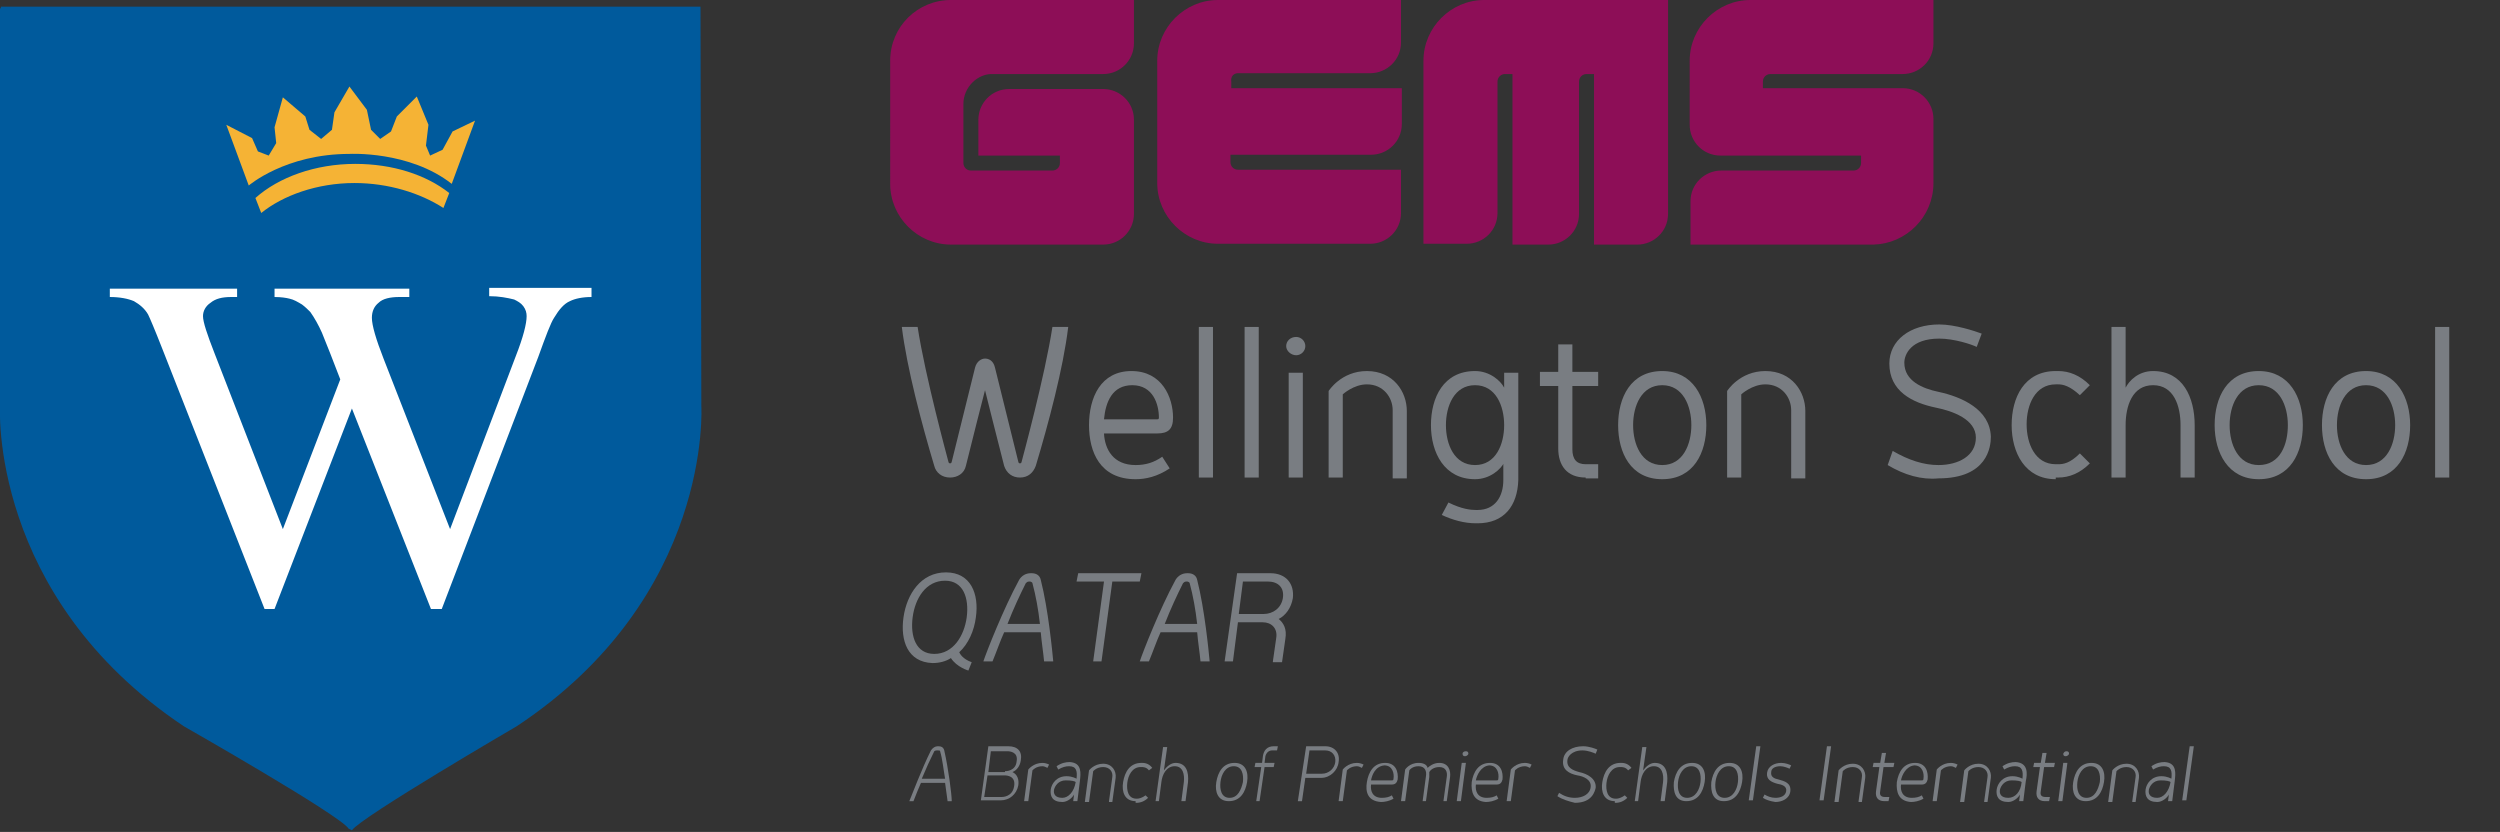 <?xml version="1.0" encoding="utf-8"?>
<!-- Generator: Adobe Illustrator 24.0.1, SVG Export Plug-In . SVG Version: 6.00 Build 0)  -->
<svg version="1.1" id="Layer_1" xmlns="http://www.w3.org/2000/svg" xmlns:xlink="http://www.w3.org/1999/xlink" x="0px" y="0px"
	 width="300.5px" height="100px" viewBox="0 0 300.5 100" style="enable-background:new 0 0 300.5 100;" xml:space="preserve">
<rect x="0" y="0" width="300.5" height="100" fill="#333333" stroke="none"/>
<style type="text/css">
	.st0{fill:#797D82;}
	.st1{fill:#8D0E57;}
	.st2{fill:#005A9C;}
	.st3{fill:#F5B335;}
	.st4{fill:#FFFFFF;}
</style>
<g>
	<g>
		<g>
			<path class="st0" d="M119.6,44.2l2.8,11.3c0,0.1,0.1,0.2,0.2,0.2c0.1,0,0.2-0.1,0.2-0.2c0.1-0.4,2.8-10.3,3.7-16.2h1.9
				c-0.6,5-2.4,11.7-3.9,16.7c-0.3,0.8-0.9,1.4-1.9,1.4c-0.9,0-1.6-0.5-1.9-1.4c-0.6-2.3-2.2-8.7-2.3-9.1c-0.1,0.3-1.7,6.7-2.3,9.1
				c-0.2,0.9-1,1.4-1.9,1.4c-1,0-1.7-0.6-1.9-1.4c-1.5-5-3.3-11.8-3.9-16.7h1.9c0.9,5.9,3.6,15.8,3.7,16.2c0,0.1,0.1,0.2,0.2,0.2
				c0.1,0,0.2-0.1,0.2-0.2l2.8-11.3c0.2-0.8,0.8-1.1,1.2-1.1C118.8,43.1,119.4,43.3,119.6,44.2z"/>
			<path class="st0" d="M130.9,51.1c0-3.3,1.4-6.5,5.1-6.5c3.7,0,5,3.2,5,5.6c0,1.4-0.6,1.9-1.9,1.9h-6.4c0.1,1.9,1.1,3.8,3.8,3.8
				c1.2,0,2.2-0.3,3.2-1l0.9,1.4c-1.5,1-2.9,1.3-4.1,1.3C132.2,57.6,130.9,54.3,130.9,51.1z M132.7,50.4h6.4c0.1,0,0.2,0,0.2-0.2
				c0-1.6-0.7-3.9-3.2-3.9C133.7,46.3,132.9,48.3,132.7,50.4z"/>
			<path class="st0" d="M144.1,39.3h1.7v18.1h-1.7V39.3z"/>
			<path class="st0" d="M149.6,39.3h1.7v18.1h-1.7V39.3z"/>
			<path class="st0" d="M155.8,40.5c0.6,0,1.1,0.5,1.1,1.1c0,0.6-0.5,1.1-1.1,1.1c-0.6,0-1.2-0.5-1.2-1.1
				C154.6,41,155.1,40.5,155.8,40.5z M154.9,57.4h1.7V44.8h-1.7V57.4z"/>
			<path class="st0" d="M167.4,57.4v-8.1c0-1.5-1.1-3.1-3.1-3.1c-1.6,0-2.9,1.2-2.9,1.2v10h-1.7V47c0,0,1.5-2.4,4.6-2.4
				c3.2,0,4.8,2.5,4.8,4.8v8.1H167.4z"/>
			<path class="st0" d="M180.8,55.6c-0.4,0.8-1.7,2-3.5,2c-3.7,0-5.3-3.2-5.3-6.5c0-3.3,1.5-6.5,5.3-6.5c1.8,0,3.1,1.2,3.5,2v-1.8
				h1.7v12.9c-0.1,3.1-1.7,5.2-4.9,5.2h-0.2c-1.4,0-2.8-0.4-4.1-1l0.8-1.5c1.6,0.8,2.7,0.9,3.3,0.9h0.2c2.1,0,3.1-1.6,3.1-3.6V55.6z
				 M180.8,51.1c0-2.3-1-4.8-3.5-4.8c-2.5,0-3.5,2.5-3.5,4.8c0,2.3,1,4.8,3.5,4.8C179.8,55.9,180.8,53.4,180.8,51.1z"/>
			<path class="st0" d="M190.6,57.4c-2.3,0-3.3-1.5-3.3-3.5v-7.5h-2.2v-1.7h2.2v-3.3h1.7v3.3h3.1v1.7H189V54c0,1.2,0.5,1.8,1.6,1.8
				h1.5v1.7H190.6z"/>
			<path class="st0" d="M194.5,51.1c0-3.3,1.5-6.5,5.3-6.5c3.7,0,5.3,3.2,5.3,6.5c0,3.3-1.5,6.5-5.3,6.5
				C196,57.6,194.5,54.4,194.5,51.1z M203.3,51.1c0-2.3-1-4.8-3.5-4.8c-2.5,0-3.5,2.5-3.5,4.8c0,2.3,1,4.8,3.5,4.8
				C202.3,55.9,203.3,53.4,203.3,51.1z"/>
			<path class="st0" d="M215.3,57.4v-8.1c0-1.5-1.1-3.1-3.1-3.1c-1.6,0-2.9,1.2-2.9,1.2v10h-1.7V47c0,0,1.5-2.4,4.6-2.4
				c3.2,0,4.8,2.5,4.8,4.8v8.1H215.3z"/>
			<path class="st0" d="M226.9,55.9l0.6-1.7c1.9,1.1,3.7,1.7,5.5,1.7c2.4,0,4.5-1.1,4.5-3.3c0-2.2-2.8-3.2-4.8-3.6
				c-2.9-0.6-5.6-2-5.6-5.3c0-2.8,2.5-4.7,6-4.7c1.9,0,4.3,0.8,5.1,1.1l-0.6,1.6c-0.6-0.3-2.7-1-4.5-1c-3.4,0-4.2,1.9-4.2,2.9
				c0,2.2,2.2,3.1,4.1,3.5c2.8,0.6,6.2,2.1,6.3,5.4c0,1.2-0.4,5-6.3,5C231,57.7,228.9,57.1,226.9,55.9z"/>
			<path class="st0" d="M247.1,57.6c-3.7,0-5.3-3.2-5.3-6.5c0-3.3,1.5-6.5,5.3-6.5h0.3c1.3,0,2.6,0.5,3.8,1.7l-1.2,1.2
				c-1.2-1.1-2-1.3-2.6-1.3h-0.3c-2.5,0-3.5,2.5-3.5,4.8c0,2.3,1,4.8,3.5,4.8h0.3c0.6,0,1.4-0.1,2.6-1.3l1.2,1.2
				c-1.2,1.2-2.5,1.7-3.8,1.7H247.1z"/>
			<path class="st0" d="M253.8,57.4V39.3h1.7v7.3c0.4-0.8,1.5-2,3.3-2c3.6,0,5,3.2,5,6.5v6.3h-1.7v-6.3c0-2.3-0.8-4.8-3.3-4.8
				c-2.5,0-3.3,2.5-3.3,4.8v6.3H253.8z"/>
			<path class="st0" d="M266.2,51.1c0-3.3,1.5-6.5,5.3-6.5c3.7,0,5.3,3.2,5.3,6.5c0,3.3-1.5,6.5-5.3,6.5
				C267.8,57.6,266.2,54.4,266.2,51.1z M275,51.1c0-2.3-1-4.8-3.5-4.8c-2.5,0-3.5,2.5-3.5,4.8c0,2.3,1,4.8,3.5,4.8
				C274.1,55.9,275,53.4,275,51.1z"/>
			<path class="st0" d="M279.1,51.1c0-3.3,1.5-6.5,5.3-6.5c3.7,0,5.3,3.2,5.3,6.5c0,3.3-1.5,6.5-5.3,6.5
				C280.6,57.6,279.1,54.4,279.1,51.1z M287.9,51.1c0-2.3-1-4.8-3.5-4.8c-2.5,0-3.5,2.5-3.5,4.8c0,2.3,1,4.8,3.5,4.8
				C286.9,55.9,287.9,53.4,287.9,51.1z"/>
			<path class="st0" d="M292.7,39.3h1.7v18.1h-1.7V39.3z"/>
			<path class="st0" d="M108.6,74.2c0.4-2.8,2.1-5.4,5.1-5.4c3,0,4,2.6,3.6,5.4c-0.2,1.6-0.9,3.2-2,4.2c0.1,0.2,0.4,0.8,1.5,1.2
				c0,0-0.4,1-0.4,1s-1.4-0.4-2.1-1.5c-0.6,0.4-1.4,0.6-2.2,0.6C109.1,79.6,108.2,77,108.6,74.2z M109.7,74.2
				c-0.3,2.3,0.4,4.4,2.6,4.4c2.3,0,3.6-2.2,3.9-4.4c0.3-2.3-0.4-4.4-2.6-4.4C111.3,69.8,110,71.9,109.7,74.2z"/>
			<path class="st0" d="M120.7,76c-0.5,1.1-0.9,2.3-1.4,3.5h-1.1c0.4-1.2,2.4-6.3,4.3-9.8c0.3-0.5,0.8-0.8,1.4-0.8h0.1
				c0.6,0,1,0.3,1.1,0.8c0.9,3.5,1.4,8.7,1.5,9.8h-1.1c-0.1-1.1-0.3-2.3-0.4-3.5H120.7z M125,75c-0.2-1.8-0.5-3.4-0.9-4.9
				c0-0.1-0.2-0.2-0.3-0.2h-0.1c-0.2,0-0.3,0.1-0.4,0.2c-0.7,1.4-1.5,3.1-2.2,4.9H125z"/>
			<path class="st0" d="M131.4,79.5l1.3-9.6h-3.3l0.2-1h7.6l-0.2,1h-3.3l-1.3,9.6H131.4z"/>
			<path class="st0" d="M139.5,76c-0.5,1.1-0.9,2.3-1.4,3.5h-1.1c0.4-1.2,2.4-6.3,4.3-9.8c0.3-0.5,0.8-0.8,1.4-0.8h0.1
				c0.6,0,1,0.3,1.1,0.8c0.9,3.5,1.4,8.7,1.5,9.8h-1.1c-0.1-1.1-0.3-2.3-0.4-3.5H139.5z M143.9,75c-0.2-1.8-0.5-3.4-0.9-4.9
				c0-0.1-0.2-0.2-0.3-0.2h-0.1c-0.2,0-0.3,0.1-0.4,0.2c-0.7,1.4-1.5,3.1-2.2,4.9H143.9z"/>
			<path class="st0" d="M153,79.5l0.4-2.8c0.2-1.2-0.6-1.9-1.6-1.9h-3l-0.6,4.7h-1l1.5-10.6h4c1.9,0,2.9,1.3,2.7,3
				c-0.2,1.2-0.9,2.1-1.7,2.5c0.6,0.5,1,1.2,0.8,2.4l-0.4,2.8H153z M148.9,73.8h3c1.1,0,2.1-0.7,2.3-1.9c0.2-1.3-0.6-2-1.8-2h-3
				L148.9,73.8z"/>
		</g>
		<path class="st1" d="M115.8,12.5v7.1c0,0.5,0.4,0.9,0.9,0.9h9.8c0.5,0,0.9-0.4,0.9-0.9v-0.9h-9.8v-4.3c0-2,1.6-3.7,3.7-3.7h11.3
			c2,0,3.7,1.6,3.7,3.7v11.3c0,2-1.6,3.7-3.7,3.7h-18.3c-4,0-7.3-3.3-7.3-7.3V7.3c0-4.1,3.3-7.3,7.3-7.3h22v5.2c0,2-1.6,3.7-3.7,3.7
			h-13.2C117.5,8.8,115.8,10.5,115.8,12.5z M178.4,0c-4,0-7.3,3.3-7.3,7.3v22h5.2c2,0,3.7-1.6,3.7-3.7V9.8c0-0.5,0.4-0.9,0.9-0.9
			h0.9v20.5h4.3l0,0c2,0,3.7-1.6,3.7-3.7V9.8c0-0.5,0.4-0.9,0.9-0.9h0.9v20.5h5.2c2,0,3.7-1.6,3.7-3.7V0H178.4z M232.4,22v-7.7
			c0-2-1.6-3.7-3.7-3.7h-16.8V9.8c0-0.5,0.4-0.9,0.9-0.9h15.9c2,0,3.7-1.6,3.7-3.7V0h-22c-4,0-7.3,3.3-7.3,7.3V15
			c0,2,1.6,3.7,3.7,3.7h16.9v0.9c0,0.5-0.4,0.9-0.9,0.9h-15.9c-2,0-3.7,1.6-3.7,3.7v5.2h22C229.1,29.3,232.4,26.1,232.4,22z
			 M148.8,8.8h15.9c2,0,3.7-1.6,3.7-3.7V0h-22c-4,0-7.3,3.3-7.3,7.3V22c0,4,3.3,7.3,7.3,7.3h18.3c2,0,3.7-1.6,3.7-3.7v-5.2h-19.6
			c-0.5,0-0.9-0.4-0.9-0.9v-0.9h16.9c2,0,3.7-1.6,3.7-3.7v-4.3h-20.5V9.8C147.9,9.2,148.3,8.8,148.8,8.8z"/>
		<g>
			<g>
				<path class="st0" d="M110.7,94.1c-0.3,0.7-0.6,1.4-0.9,2.2h-0.5c0.3-0.7,1.5-3.9,2.6-6.1c0.2-0.3,0.5-0.5,0.8-0.5h0.1
					c0.3,0,0.6,0.1,0.7,0.5c0.5,2.2,0.9,5.3,0.9,6.1h-0.5c-0.1-0.7-0.2-1.5-0.3-2.2H110.7z M113.6,93.6c-0.2-1.1-0.3-2.3-0.6-3.3
					c0-0.1-0.1-0.1-0.3-0.1h-0.1c-0.2,0-0.3,0.1-0.3,0.1c-0.5,1-1,2.1-1.5,3.3H113.6z"/>
				<path class="st0" d="M118.8,89.7h2.4c1.1,0,1.7,0.6,1.5,1.7c-0.1,0.7-0.5,1.2-1,1.4c0.6,0.3,0.8,0.9,0.7,1.6
					c-0.2,1.1-1.1,1.8-2.1,1.8h-2.4L118.8,89.7z M120.4,95.8c0.1,0,1.3,0,1.5-1.3c0.2-1.2-0.8-1.3-1.2-1.3h-2l-0.4,2.6H120.4z
					 M120.8,92.7c0.1,0,1.3,0,1.4-1.2c0.2-1.1-0.8-1.2-1.1-1.2h-2l-0.3,2.5H120.8z"/>
				<path class="st0" d="M125.9,92.3c-0.2-0.1-0.4-0.2-0.6-0.2c-0.8,0-1.2,0.5-1.2,0.5l-0.5,3.7h-0.5l0.5-3.8c0,0,0.6-0.8,1.7-0.8
					c0.3,0,0.6,0.1,0.8,0.2L125.9,92.3z"/>
				<path class="st0" d="M129.8,93.9l-0.3,2.4H129l0.1-0.8c-0.2,0.4-0.8,0.9-1.4,0.9c-1.2,0-1.5-0.7-1.4-1.5
					c0.1-0.7,0.7-1.6,1.9-1.6c0.7,0,1.2,0.3,1.2,0.3c0.1-0.9,0-1.5-0.9-1.5c-0.4,0-0.8,0.1-1.3,0.4l-0.2-0.4
					c0.6-0.4,1.1-0.5,1.6-0.5C130.1,91.7,129.9,93,129.8,93.9z M129.3,94c-0.1-0.1-0.5-0.2-1.2-0.2c-0.9,0-1.3,0.7-1.4,1.1
					c-0.1,0.5,0.1,1,1,1C128.4,95.9,129.1,95.2,129.3,94z"/>
				<path class="st0" d="M133.3,96.3l0.4-2.9c0.1-0.6-0.3-1.2-1.1-1.2c-0.8,0-1.2,0.5-1.2,0.5l-0.5,3.7h-0.5l0.5-3.8
					c0,0,0.6-0.8,1.7-0.8c1.1,0,1.6,0.9,1.5,1.7l-0.4,2.9H133.3z"/>
				<path class="st0" d="M136.5,96.3c-1.3,0-1.7-1.1-1.5-2.3c0.2-1.2,0.8-2.3,2.2-2.3h0.1c0.5,0,0.9,0.2,1.2,0.6l-0.4,0.3
					c-0.3-0.4-0.7-0.4-0.9-0.4h-0.1c-1,0-1.5,1-1.6,1.9c-0.1,0.9,0.1,1.9,1.1,1.9h0.1c0.2,0,0.6-0.1,1-0.4l0.3,0.3
					c-0.4,0.4-0.9,0.6-1.4,0.6H136.5z"/>
				<path class="st0" d="M138.9,96.3l0.9-6.5h0.5l-0.4,2.8c0.3-0.4,0.8-0.9,1.4-0.9c1.3,0,1.6,1.1,1.5,2.3l-0.3,2.3H142l0.3-2.3
					c0.1-0.9-0.1-1.9-1.1-1.9c-1,0-1.5,1-1.6,1.9l-0.3,2.3H138.9z"/>
				<path class="st0" d="M146.2,94c0.2-1.2,0.8-2.3,2.2-2.3c1.3,0,1.7,1.1,1.5,2.3c-0.2,1.2-0.8,2.3-2.2,2.3
					C146.4,96.3,146,95.2,146.2,94z M149.4,94c0.1-0.9-0.1-1.9-1.1-1.9c-1,0-1.5,1-1.6,1.9c-0.1,0.9,0.1,1.9,1.1,1.9
					C148.8,95.9,149.2,94.9,149.4,94z"/>
				<path class="st0" d="M152.9,90.2c-0.4,0-0.7,0.3-0.8,0.7l-0.1,0.8h1.2l-0.1,0.5H152l-0.6,4.1H151l0.6-4.1h-0.8l0.1-0.5h0.8
					l0.1-0.8c0.1-0.7,0.5-1.2,1.3-1.2h0.5l-0.1,0.5H152.9z"/>
				<path class="st0" d="M157,89.7h2.3c1.1,0,1.8,0.8,1.6,1.9c-0.1,1-1,1.9-2.1,1.9h-1.9l-0.4,2.8h-0.5L157,89.7z M158.9,93
					c0.8,0,1.5-0.6,1.6-1.4c0.1-0.8-0.4-1.4-1.2-1.4h-1.9L157,93H158.9z"/>
				<path class="st0" d="M163.7,92.3c-0.2-0.1-0.4-0.2-0.6-0.2c-0.8,0-1.2,0.5-1.2,0.5l-0.5,3.7h-0.5l0.5-3.8c0,0,0.6-0.8,1.7-0.8
					c0.3,0,0.6,0.1,0.8,0.2L163.7,92.3z"/>
				<path class="st0" d="M164.3,94c0.2-1.2,0.8-2.3,2.2-2.3c1.3,0,1.6,1.1,1.5,2c-0.1,0.4-0.3,0.6-0.7,0.6h-2.5
					c-0.1,0.8,0.2,1.6,1.3,1.6c0.5,0,0.9-0.1,1.2-0.3l0.2,0.4c-0.5,0.3-1.1,0.4-1.5,0.4C164.4,96.3,164.1,95.2,164.3,94z
					 M164.8,93.8h2.5c0.1,0,0.2,0,0.2-0.2c0.1-0.6-0.1-1.6-1.1-1.6C165.3,92.1,164.9,93.2,164.8,93.8z"/>
				<path class="st0" d="M173.5,96.3l0.4-2.9c0.1-0.6-0.1-1.2-0.9-1.2c-0.7,0-1.1,0.4-1.2,0.6c0,0.2,0,0.4,0,0.6l-0.4,2.9H171l0.4-3
					c0.1-0.6-0.1-1.2-0.9-1.2c-0.8,0-1.1,0.5-1.1,0.5l-0.5,3.7h-0.5l0.5-3.8c0,0,0.5-0.8,1.6-0.8c0.6,0,1,0.2,1.1,0.6
					c0.2-0.2,0.7-0.6,1.4-0.6c1.1,0,1.4,0.9,1.3,1.7l-0.4,2.9H173.5z"/>
				<path class="st0" d="M175.7,91.7h0.5l-0.6,4.6h-0.5L175.7,91.7z M175.8,90.6c0,0.2,0.1,0.3,0.3,0.3c0.2,0,0.4-0.2,0.4-0.3
					c0-0.2-0.1-0.3-0.3-0.3C176,90.3,175.8,90.4,175.8,90.6z"/>
				<path class="st0" d="M176.9,94c0.2-1.2,0.8-2.3,2.2-2.3c1.3,0,1.6,1.1,1.5,2c-0.1,0.4-0.3,0.6-0.7,0.6h-2.5
					c-0.1,0.8,0.2,1.6,1.3,1.6c0.5,0,0.9-0.1,1.2-0.3l0.2,0.4c-0.5,0.3-1.1,0.4-1.5,0.4C177.1,96.3,176.8,95.2,176.9,94z
					 M177.4,93.8h2.5c0.1,0,0.2,0,0.2-0.2c0.1-0.6-0.1-1.6-1.1-1.6C178,92.1,177.5,93.2,177.4,93.8z"/>
				<path class="st0" d="M183.9,92.3c-0.2-0.1-0.4-0.2-0.6-0.2c-0.8,0-1.2,0.5-1.2,0.5l-0.5,3.7h-0.5l0.5-3.8c0,0,0.6-0.8,1.7-0.8
					c0.3,0,0.6,0.1,0.8,0.2L183.9,92.3z"/>
				<path class="st0" d="M187.2,95.7l0.2-0.4c0.6,0.4,1.2,0.6,1.9,0.6c0.9,0,1.8-0.4,1.9-1.3c0.1-0.9-0.9-1.3-1.6-1.4
					c-1-0.2-1.9-0.7-1.7-1.9c0.1-1,1.1-1.6,2.4-1.6c0.7,0,1.5,0.3,1.7,0.4l-0.2,0.5c-0.2-0.1-0.9-0.4-1.6-0.4
					c-1.3,0-1.8,0.8-1.8,1.2c-0.1,0.9,0.7,1.2,1.4,1.4c1,0.2,2.1,0.8,2,1.9c-0.1,0.4-0.4,1.8-2.5,1.8
					C188.5,96.3,187.8,96.1,187.2,95.7z"/>
				<path class="st0" d="M194.1,96.3c-1.3,0-1.7-1.1-1.5-2.3c0.2-1.2,0.8-2.3,2.2-2.3h0.1c0.5,0,0.9,0.2,1.2,0.6l-0.4,0.3
					c-0.3-0.4-0.7-0.4-0.9-0.4h-0.1c-1,0-1.5,1-1.6,1.9c-0.1,0.9,0.1,1.9,1.1,1.9h0.1c0.2,0,0.6-0.1,1-0.4l0.3,0.3
					c-0.4,0.4-0.9,0.6-1.4,0.6H194.1z"/>
				<path class="st0" d="M196.5,96.3l0.9-6.5h0.5l-0.4,2.8c0.3-0.4,0.8-0.9,1.4-0.9c1.3,0,1.6,1.1,1.5,2.3l-0.3,2.3h-0.5l0.3-2.3
					c0.1-0.9-0.1-1.9-1.1-1.9c-1,0-1.5,1-1.6,1.9l-0.3,2.3H196.5z"/>
				<path class="st0" d="M201.2,94c0.2-1.2,0.8-2.3,2.2-2.3c1.3,0,1.7,1.1,1.5,2.3c-0.2,1.2-0.8,2.3-2.2,2.3
					C201.4,96.3,201.1,95.2,201.2,94z M204.4,94c0.1-0.9-0.1-1.9-1.1-1.9c-1,0-1.5,1-1.6,1.9c-0.1,0.9,0.1,1.9,1.1,1.9
					C203.8,95.9,204.3,94.9,204.4,94z"/>
				<path class="st0" d="M205.7,94c0.2-1.2,0.8-2.3,2.2-2.3c1.3,0,1.7,1.1,1.5,2.3c-0.2,1.2-0.8,2.3-2.2,2.3
					C205.9,96.3,205.6,95.2,205.7,94z M208.9,94c0.1-0.9-0.1-1.9-1.1-1.9c-1,0-1.5,1-1.6,1.9c-0.1,0.9,0.1,1.9,1.1,1.9
					C208.3,95.9,208.8,94.9,208.9,94z"/>
				<path class="st0" d="M211.1,89.7h0.5l-0.9,6.5h-0.5L211.1,89.7z"/>
				<path class="st0" d="M211.9,95.9l0.2-0.4c0.3,0.2,0.8,0.4,1.3,0.4c0.6,0,1.2-0.2,1.3-0.8c0.1-0.6-0.5-0.8-1.1-0.9
					c-0.7-0.2-1.3-0.5-1.2-1.3c0.1-0.8,0.9-1.2,1.7-1.2c0.5,0,1,0.2,1.2,0.3l-0.2,0.4c-0.2-0.1-0.7-0.3-1.1-0.3
					c-0.7,0-1.1,0.3-1.1,0.7c-0.1,0.6,0.4,0.8,0.9,0.9c0.7,0.2,1.5,0.4,1.4,1.4c-0.1,0.9-1,1.3-1.8,1.3
					C212.7,96.3,212.2,96.1,211.9,95.9z"/>
				<path class="st0" d="M219.6,89.7h0.5l-0.9,6.5h-0.5L219.6,89.7z"/>
				<path class="st0" d="M223.4,96.3l0.4-2.9c0.1-0.6-0.3-1.2-1.1-1.2c-0.8,0-1.2,0.5-1.2,0.5l-0.5,3.7h-0.5l0.5-3.8
					c0,0,0.6-0.8,1.7-0.8c1.1,0,1.6,0.9,1.5,1.7l-0.4,2.9H223.4z"/>
				<path class="st0" d="M226.5,96.3c-0.8,0-1.1-0.5-1-1.2l0.4-2.9h-0.8l0.1-0.5h0.8l0.2-1.2h0.5l-0.2,1.2h1.2l-0.1,0.5h-1.2
					l-0.4,2.9c-0.1,0.5,0.1,0.7,0.6,0.7h0.5l-0.1,0.5H226.5z"/>
				<path class="st0" d="M228,94c0.2-1.2,0.8-2.3,2.2-2.3c1.3,0,1.6,1.1,1.5,2c-0.1,0.4-0.3,0.6-0.7,0.6h-2.5
					c-0.1,0.8,0.2,1.6,1.3,1.6c0.5,0,0.9-0.1,1.2-0.3l0.2,0.4c-0.5,0.3-1.1,0.4-1.5,0.4C228.2,96.3,227.9,95.2,228,94z M228.5,93.8
					h2.5c0.1,0,0.2,0,0.2-0.2c0.1-0.6-0.1-1.6-1.1-1.6C229.1,92.1,228.6,93.2,228.5,93.8z"/>
				<path class="st0" d="M235.1,92.3c-0.2-0.1-0.4-0.2-0.6-0.2c-0.8,0-1.2,0.5-1.2,0.5l-0.5,3.7h-0.5l0.5-3.8c0,0,0.6-0.8,1.7-0.8
					c0.3,0,0.6,0.1,0.8,0.2L235.1,92.3z"/>
				<path class="st0" d="M238.5,96.3l0.4-2.9c0.1-0.6-0.3-1.2-1.1-1.2c-0.8,0-1.2,0.5-1.2,0.5l-0.5,3.7h-0.5l0.5-3.8
					c0,0,0.6-0.8,1.7-0.8c1.1,0,1.6,0.9,1.5,1.7l-0.4,2.9H238.5z"/>
				<path class="st0" d="M243.5,93.9l-0.3,2.4h-0.5l0.1-0.8c-0.2,0.4-0.8,0.9-1.4,0.9c-1.2,0-1.5-0.7-1.4-1.5
					c0.1-0.7,0.7-1.6,1.9-1.6c0.7,0,1.2,0.3,1.2,0.3c0.1-0.9,0-1.5-0.9-1.5c-0.4,0-0.8,0.1-1.3,0.4l-0.2-0.4
					c0.6-0.4,1.1-0.5,1.6-0.5C243.8,91.7,243.7,93,243.5,93.9z M243,94c-0.1-0.1-0.5-0.2-1.2-0.2c-0.9,0-1.3,0.7-1.4,1.1
					c-0.1,0.5,0.1,1,1,1C242.2,95.9,242.9,95.2,243,94z"/>
				<path class="st0" d="M245.8,96.3c-0.8,0-1.1-0.5-1-1.2l0.4-2.9h-0.8l0.1-0.5h0.8l0.2-1.2h0.5l-0.2,1.2h1.2l-0.1,0.5h-1.2
					l-0.4,2.9c-0.1,0.5,0.1,0.7,0.6,0.7h0.5l-0.1,0.5H245.8z"/>
				<path class="st0" d="M248,91.7h0.5l-0.6,4.6h-0.5L248,91.7z M248,90.6c0,0.2,0.1,0.3,0.3,0.3c0.2,0,0.4-0.2,0.4-0.3
					c0-0.2-0.1-0.3-0.3-0.3C248.2,90.3,248.1,90.4,248,90.6z"/>
				<path class="st0" d="M249.2,94c0.2-1.2,0.8-2.3,2.2-2.3c1.3,0,1.7,1.1,1.5,2.3c-0.2,1.2-0.8,2.3-2.2,2.3
					C249.4,96.3,249,95.2,249.2,94z M252.4,94c0.1-0.9-0.1-1.9-1.1-1.9c-1,0-1.5,1-1.6,1.9c-0.1,0.9,0.1,1.9,1.1,1.9
					C251.8,95.9,252.2,94.9,252.4,94z"/>
				<path class="st0" d="M256.3,96.3l0.4-2.9c0.1-0.6-0.3-1.2-1.1-1.2c-0.8,0-1.2,0.5-1.2,0.5l-0.5,3.7h-0.5l0.5-3.8
					c0,0,0.6-0.8,1.7-0.8c1.1,0,1.6,0.9,1.5,1.7l-0.4,2.9H256.3z"/>
				<path class="st0" d="M261.4,93.9l-0.3,2.4h-0.5l0.1-0.8c-0.2,0.4-0.8,0.9-1.4,0.9c-1.2,0-1.5-0.7-1.4-1.5
					c0.1-0.7,0.7-1.6,1.9-1.6c0.7,0,1.2,0.3,1.2,0.3c0.1-0.9,0-1.5-0.9-1.5c-0.4,0-0.8,0.1-1.3,0.4l-0.2-0.4
					c0.6-0.4,1.1-0.5,1.6-0.5C261.7,91.7,261.5,93,261.4,93.9z M260.9,94c-0.1-0.1-0.5-0.2-1.2-0.2c-0.9,0-1.3,0.7-1.4,1.1
					c-0.1,0.5,0.1,1,1,1C260,95.9,260.7,95.2,260.9,94z"/>
				<path class="st0" d="M263.2,89.7h0.5l-0.9,6.5h-0.5L263.2,89.7z"/>
			</g>
		</g>
	</g>
	<g>
		<path class="st2" d="M84.3,48.8l-0.1-48H0.1v0.2H0v47.7c0,0-1.4,22.9,22.1,38.6c0,0,18.8,10.7,19.8,12.3l0.4,0.2
			c1.1-1.6,19.8-12.5,19.8-12.5C85.7,71.7,84.3,48.8,84.3,48.8z"/>
		<g>
			<path class="st3" d="M42.6,22c4.1,0,7.9,1.2,10.7,3l0.7-1.8c-2.8-2.2-6.8-3.5-11.3-3.5c-4.8,0-9.2,1.6-12,4.1l0.7,1.8
				C34,23.5,38.1,22,42.6,22z"/>
			<path class="st3" d="M33,15.3l0.2,1.9l-0.9,1.5L31,18.2l-0.7-1.6L27.2,15l2.7,7.3c0,0,4.4-3.8,12.1-3.8c0,0,7.2-0.4,12.3,3.6
				l2.8-7.6l-2.7,1.3l-1.2,2.2l-1.5,0.7l-0.5-1.2l0.3-2.5l-1.4-3.4L47.7,14L47,15.8l-1.3,0.9l-1.1-1.1l-0.5-2.4l-2.1-2.8l-1.8,3.1
				l-0.3,2.1l-1.3,1.1l-1.4-1.1l-0.5-1.6L34,11.7L33,15.3z"/>
		</g>
		<g>
			<path class="st4" d="M71.1,34.7v1c-1.1,0-2,0.2-2.6,0.5c-0.7,0.3-1.3,1-1.9,2c-0.4,0.6-1,2.2-1.9,4.7L53.1,73.2h-1.3l-9.5-24.1
				L33,73.2h-1.2L19.5,41.9c-0.9-2.3-1.5-3.7-1.7-4.1c-0.4-0.7-1-1.2-1.7-1.6c-0.7-0.3-1.7-0.5-2.9-0.5v-1h15.3v1h-0.7
				c-1.1,0-1.9,0.2-2.5,0.7c-0.6,0.4-0.9,1-0.9,1.6c0,0.7,0.5,2.2,1.4,4.5L34,63.6l6.9-18l-1.2-3.1l-1-2.5c-0.4-0.9-0.9-1.8-1.4-2.5
				c-0.3-0.3-0.6-0.6-1-0.9c-0.5-0.3-1-0.6-1.5-0.7c-0.4-0.1-1-0.2-1.8-0.2v-1h16.2v1H48c-1.1,0-2,0.2-2.5,0.7
				c-0.5,0.4-0.8,1-0.8,1.8c0,0.9,0.5,2.6,1.4,4.9l8,20.5l7.9-20.8c0.9-2.3,1.3-3.9,1.3-4.8c0-0.4-0.1-0.8-0.4-1.2
				c-0.3-0.4-0.7-0.6-1.1-0.8c-0.8-0.2-1.8-0.4-3-0.4v-1H71.1z"/>
		</g>
	</g>
</g>
</svg>
